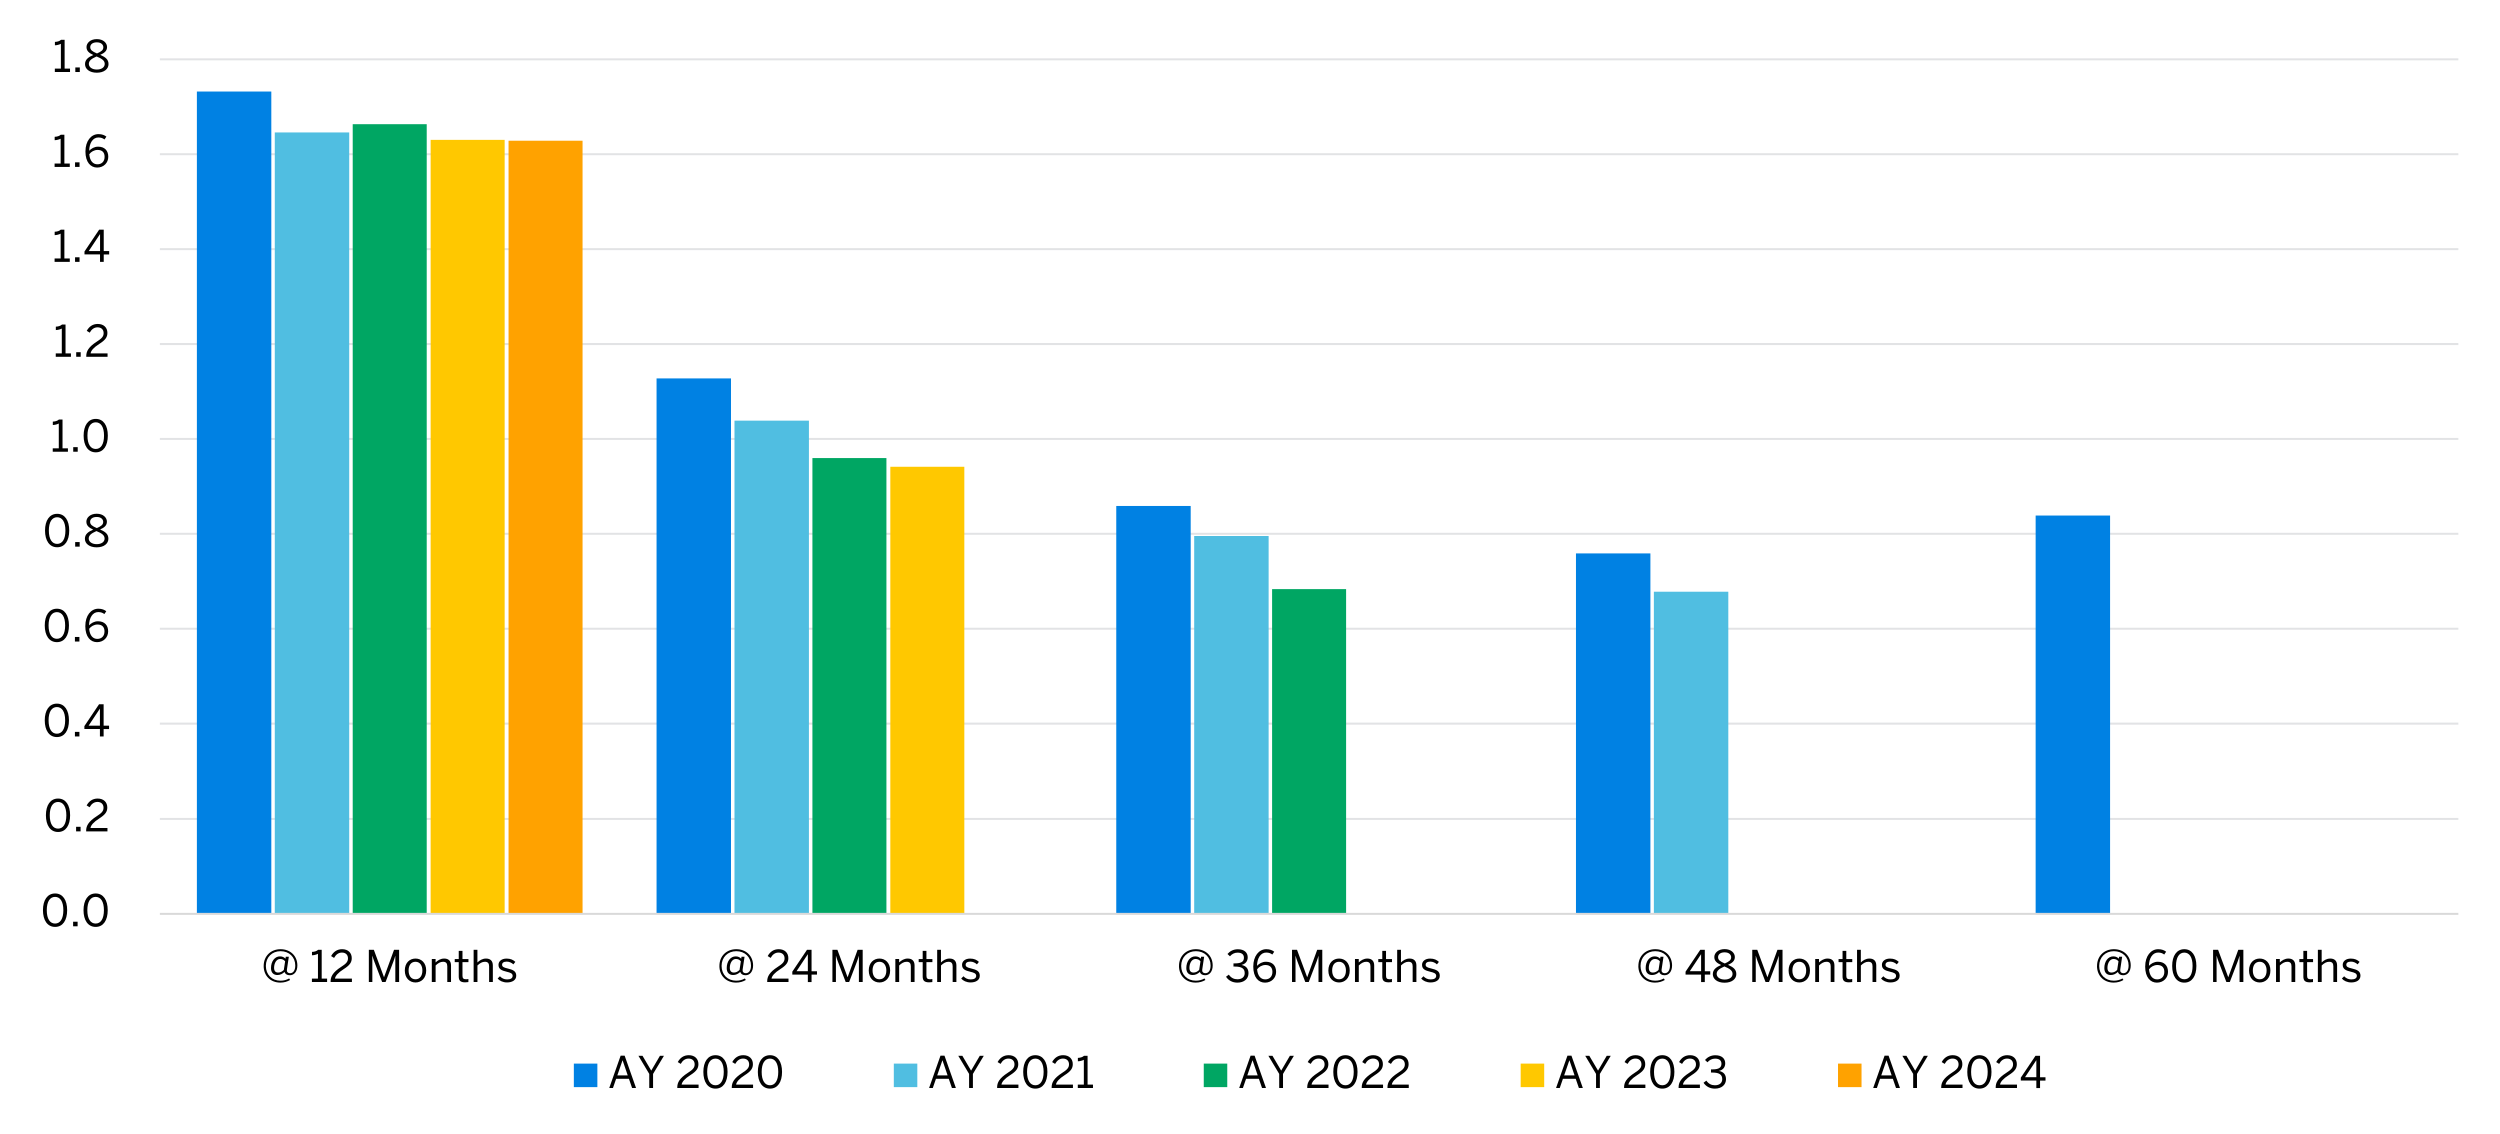 <?xml version="1.0" encoding="UTF-8"?><svg id="a" xmlns="http://www.w3.org/2000/svg" xmlns:xlink="http://www.w3.org/1999/xlink" viewBox="0 0 930 421.84"><defs><style>.bc{clip-path:url(#ba);}.bd{clip-path:url(#ay);}.be{clip-path:url(#an);}.bf{clip-path:url(#t);}.bg{clip-path:url(#i);}.bh{clip-path:url(#af);}.bi{clip-path:url(#x);}.bj{clip-path:url(#k);}.bk{clip-path:url(#q);}.bl,.bm,.bn,.bo,.bp{fill-rule:evenodd;}.bl,.bq{fill:#00a663;}.br{clip-path:url(#ar);}.bm,.bs{fill:#0081e3;}.bt{clip-path:url(#bb);}.bu,.bn{fill:#50bee1;}.bv{clip-path:url(#m);}.bw{clip-path:url(#f);}.bx{clip-path:url(#j);}.by{clip-path:url(#aa);}.bz{clip-path:url(#ai);}.ca{clip-path:url(#ac);}.cb{clip-path:url(#ad);}.cc{clip-path:url(#al);}.cd{clip-path:url(#ax);}.ce{clip-path:url(#av);}.cf,.cg,.ch,.ci{fill:none;}.cj{clip-path:url(#am);}.ck{clip-path:url(#aq);}.cl{clip-path:url(#p);}.cg{stroke:#e2e3e5;}.cg,.ch{stroke-linejoin:round;stroke-width:.75px;}.cm{clip-path:url(#h);}.cn{clip-path:url(#ak);}.co{clip-path:url(#ag);}.cp{clip-path:url(#o);}.cq{clip-path:url(#v);}.cr{clip-path:url(#n);}.bo,.cs{fill:#ffc800;}.ct{clip-path:url(#r);}.ch{stroke:#d9d9d9;}.cu{clip-path:url(#s);}.cv{clip-path:url(#az);}.cw{clip-path:url(#at);}.cx{clip-path:url(#g);}.cy{clip-path:url(#z);}.ci{clip-rule:evenodd;}.cz{clip-path:url(#ao);}.da{clip-path:url(#ap);}.db{clip-path:url(#l);}.dc{clip-path:url(#d);}.dd{clip-path:url(#ae);}.bp{fill:#ffa200;}.de{clip-path:url(#e);}.df{clip-path:url(#au);}.dg{clip-path:url(#aj);}.dh{clip-path:url(#w);}.di{clip-path:url(#ab);}.dj{clip-path:url(#ah);}.dk{clip-path:url(#y);}.dl{clip-path:url(#as);}.dm{clip-path:url(#c);}.dn{clip-path:url(#u);}.do{clip-path:url(#aw);}</style><clipPath id="c"><polygon class="ci" points="6.36 413.64 929.4 413.64 929.4 5.55 6.36 5.55 6.36 413.64 6.36 413.64"/></clipPath><clipPath id="d"><polygon class="ci" points="59.47 340.76 915.48 340.76 915.48 22.07 59.47 22.07 59.47 340.76 59.47 340.76"/></clipPath><clipPath id="e"><polygon class="ci" points="59.47 340.76 915.48 340.76 915.48 22.07 59.47 22.07 59.47 340.76 59.47 340.76"/></clipPath><clipPath id="f"><polygon class="ci" points="59.47 340.76 915.48 340.76 915.48 22.07 59.47 22.07 59.47 340.76 59.47 340.76"/></clipPath><clipPath id="g"><polygon class="ci" points="59.47 340.76 915.48 340.76 915.48 22.07 59.47 22.07 59.47 340.76 59.47 340.76"/></clipPath><clipPath id="h"><polygon class="ci" points="59.47 340.76 915.48 340.76 915.48 22.07 59.47 22.07 59.47 340.76 59.47 340.76"/></clipPath><clipPath id="i"><polygon class="ci" points="6.36 413.64 929.4 413.64 929.4 5.55 6.36 5.55 6.36 413.64 6.36 413.64"/></clipPath><clipPath id="j"><polygon class="ci" points="6.36 413.64 929.4 413.64 929.4 5.55 6.36 5.55 6.36 413.64 6.36 413.64"/></clipPath><clipPath id="k"><rect class="cf" x="6.36" y="5.55" width="923.05" height="408.08"/></clipPath><clipPath id="l"><polygon class="ci" points="6.36 413.64 929.4 413.64 929.4 5.55 6.36 5.55 6.36 413.64 6.36 413.64"/></clipPath><clipPath id="m"><rect class="cf" x="6.36" y="5.55" width="923.05" height="408.08"/></clipPath><clipPath id="n"><polygon class="ci" points="6.36 413.64 929.4 413.64 929.4 5.55 6.36 5.55 6.36 413.64 6.36 413.64"/></clipPath><clipPath id="o"><rect class="cf" x="6.36" y="5.55" width="923.05" height="408.08"/></clipPath><clipPath id="p"><polygon class="ci" points="6.36 413.64 929.4 413.64 929.4 5.55 6.36 5.55 6.36 413.64 6.36 413.64"/></clipPath><clipPath id="q"><rect class="cf" x="6.36" y="5.55" width="923.05" height="408.08"/></clipPath><clipPath id="r"><polygon class="ci" points="6.36 413.64 929.4 413.64 929.4 5.55 6.36 5.55 6.36 413.64 6.36 413.64"/></clipPath><clipPath id="s"><rect class="cf" x="6.36" y="5.55" width="923.05" height="408.08"/></clipPath><clipPath id="t"><polygon class="ci" points="6.36 413.64 929.4 413.64 929.4 5.55 6.36 5.55 6.36 413.64 6.36 413.64"/></clipPath><clipPath id="u"><rect class="cf" x="6.36" y="5.55" width="923.05" height="408.08"/></clipPath><clipPath id="v"><polygon class="ci" points="6.36 413.64 929.4 413.64 929.4 5.55 6.36 5.55 6.36 413.64 6.36 413.64"/></clipPath><clipPath id="w"><rect class="cf" x="6.36" y="5.55" width="923.05" height="408.08"/></clipPath><clipPath id="x"><polygon class="ci" points="6.36 413.64 929.4 413.64 929.4 5.55 6.36 5.55 6.36 413.64 6.36 413.64"/></clipPath><clipPath id="y"><rect class="cf" x="6.36" y="5.55" width="923.05" height="408.08"/></clipPath><clipPath id="z"><polygon class="ci" points="6.36 413.64 929.4 413.64 929.4 5.55 6.36 5.55 6.36 413.64 6.36 413.64"/></clipPath><clipPath id="aa"><rect class="cf" x="6.36" y="5.55" width="923.05" height="408.08"/></clipPath><clipPath id="ab"><polygon class="ci" points="6.36 413.64 929.4 413.64 929.4 5.55 6.36 5.55 6.36 413.64 6.36 413.64"/></clipPath><clipPath id="ac"><rect class="cf" x="6.36" y="5.55" width="923.05" height="408.08"/></clipPath><clipPath id="ad"><polygon class="ci" points="6.36 413.64 929.4 413.64 929.4 5.55 6.36 5.55 6.36 413.64 6.36 413.64"/></clipPath><clipPath id="ae"><rect class="cf" x="6.36" y="5.55" width="923.05" height="408.08"/></clipPath><clipPath id="af"><polygon class="ci" points="6.36 413.64 929.4 413.64 929.4 5.55 6.36 5.55 6.36 413.64 6.36 413.64"/></clipPath><clipPath id="ag"><rect class="cf" x="6.36" y="5.55" width="923.05" height="408.08"/></clipPath><clipPath id="ah"><polygon class="ci" points="6.36 413.64 929.4 413.64 929.4 5.55 6.36 5.55 6.36 413.64 6.36 413.64"/></clipPath><clipPath id="ai"><rect class="cf" x="6.36" y="5.55" width="923.05" height="408.08"/></clipPath><clipPath id="aj"><polygon class="ci" points="6.36 413.64 929.4 413.64 929.4 5.55 6.36 5.55 6.36 413.64 6.36 413.64"/></clipPath><clipPath id="ak"><rect class="cf" x="6.36" y="5.55" width="923.05" height="408.08"/></clipPath><clipPath id="al"><polygon class="ci" points="6.36 413.64 929.4 413.64 929.4 5.55 6.36 5.55 6.36 413.64 6.36 413.64"/></clipPath><clipPath id="am"><rect class="cf" x="6.36" y="5.55" width="923.05" height="408.08"/></clipPath><clipPath id="an"><polygon class="ci" points="6.36 413.64 929.4 413.64 929.4 5.55 6.36 5.55 6.36 413.64 6.36 413.64"/></clipPath><clipPath id="ao"><polygon class="ci" points="6.36 413.64 929.4 413.64 929.4 5.55 6.36 5.55 6.36 413.64 6.36 413.64"/></clipPath><clipPath id="ap"><rect class="cf" x="6.36" y="5.55" width="923.05" height="408.08"/></clipPath><clipPath id="aq"><polygon class="ci" points="6.36 413.64 929.4 413.64 929.4 5.55 6.36 5.55 6.36 413.64 6.36 413.64"/></clipPath><clipPath id="ar"><polygon class="ci" points="6.36 413.64 929.4 413.64 929.4 5.55 6.36 5.55 6.36 413.64 6.36 413.64"/></clipPath><clipPath id="as"><rect class="cf" x="6.36" y="5.55" width="923.05" height="408.08"/></clipPath><clipPath id="at"><polygon class="ci" points="6.36 413.64 929.4 413.64 929.4 5.55 6.36 5.55 6.36 413.64 6.36 413.64"/></clipPath><clipPath id="au"><polygon class="ci" points="6.36 413.64 929.4 413.64 929.4 5.55 6.36 5.55 6.36 413.64 6.36 413.64"/></clipPath><clipPath id="av"><rect class="cf" x="6.36" y="5.55" width="923.05" height="408.08"/></clipPath><clipPath id="aw"><polygon class="ci" points="6.36 413.64 929.4 413.64 929.4 5.55 6.36 5.55 6.36 413.64 6.36 413.64"/></clipPath><clipPath id="ax"><polygon class="ci" points="6.36 413.64 929.4 413.64 929.4 5.55 6.36 5.55 6.36 413.64 6.36 413.64"/></clipPath><clipPath id="ay"><rect class="cf" x="6.36" y="5.55" width="923.05" height="408.08"/></clipPath><clipPath id="az"><polygon class="ci" points="6.36 413.64 929.4 413.64 929.4 5.55 6.36 5.55 6.36 413.64 6.36 413.64"/></clipPath><clipPath id="ba"><polygon class="ci" points="6.36 413.64 929.4 413.64 929.4 5.55 6.36 5.55 6.36 413.64 6.36 413.64"/></clipPath><clipPath id="bb"><rect class="cf" x="6.36" y="5.55" width="923.05" height="408.08"/></clipPath></defs><g id="b"><g class="dm"><path class="cg" d="M59.47,304.65h855.04M59.47,269.19h855.04M59.47,233.88h855.04M59.47,198.58h855.04M59.47,163.28h855.04M59.47,127.98h855.04M59.47,92.67h855.04M59.47,57.37h855.04M59.47,22.07h855.04"/></g><g class="dc"><path class="bs" d="M73.24,34.05h27.69v305.9h-27.69V34.05h0ZM244.24,140.77h27.69v199.18h-27.69v-199.18h0ZM415.25,188.22h27.69v151.74h-27.69v-151.74h0ZM586.26,205.87h27.69v134.09h-27.69v-134.09h0ZM757.26,191.78h27.69v148.17h-27.69v-148.17h0Z"/></g><g class="de"><path class="bu" d="M102.22,49.27h27.69v290.68h-27.69V49.27h0ZM273.23,156.48h27.69v183.48h-27.69v-183.48h0ZM444.24,199.39h27.69v140.56h-27.69v-140.56h0ZM615.24,220.12h27.69v119.83h-27.69v-119.83h0Z"/></g><g class="bw"><path class="bq" d="M131.21,46.2h27.53v293.76h-27.53V46.2h0ZM302.22,170.4h27.53v169.55h-27.53v-169.55h0ZM473.22,219.15h27.53v120.81h-27.53v-120.81h0Z"/></g><g class="cx"><path class="cs" d="M160.2,52.03h27.53v287.93h-27.53V52.03h0ZM331.2,173.64h27.53v166.31h-27.53v-166.31h0Z"/></g><g class="cm"><polygon class="bp" points="189.18 52.35 216.71 52.35 216.71 339.95 189.18 339.95 189.18 52.35 189.18 52.35"/></g><g class="bg"><line class="ch" x1="59.47" y1="339.95" x2="914.51" y2="339.95"/></g><g class="bx"><g class="bj"><path d="M15.98,338.59c0-3.74,1.65-6.22,4.52-6.22s4.48,2.48,4.48,6.22-1.6,6.22-4.48,6.22-4.52-2.48-4.52-6.22ZM23.57,338.59c0-3.25-1.2-4.95-3.08-4.95s-3.09,1.7-3.09,4.95,1.2,4.97,3.09,4.97,3.08-1.72,3.08-4.97Z"/><path d="M27.2,344.58v-1.7h1.67v1.7h-1.67Z"/><path d="M31.07,338.59c0-3.74,1.65-6.22,4.52-6.22s4.48,2.48,4.48,6.22-1.6,6.22-4.48,6.22-4.52-2.48-4.52-6.22ZM38.66,338.59c0-3.25-1.2-4.95-3.08-4.95s-3.09,1.7-3.09,4.95,1.2,4.97,3.09,4.97,3.08-1.72,3.08-4.97Z"/></g></g><g class="db"><g class="bv"><path d="M17.08,303.28c0-3.74,1.65-6.22,4.52-6.22s4.48,2.48,4.48,6.22-1.6,6.22-4.48,6.22-4.52-2.48-4.52-6.22ZM24.68,303.28c0-3.25-1.2-4.95-3.08-4.95s-3.09,1.7-3.09,4.95,1.2,4.97,3.09,4.97,3.08-1.72,3.08-4.97Z"/><path d="M28.31,309.27v-1.7h1.67v1.7h-1.67Z"/><path d="M32.05,309.27v-.26c0-1.73.78-3.35,3.93-5.38,1.8-1.15,2.53-1.88,2.53-3.16s-.83-2.15-2.25-2.15c-1.23,0-2.22.68-2.93,1.98l-1.1-.68c.87-1.59,2.23-2.56,4.1-2.56,2.22,0,3.58,1.36,3.58,3.32,0,1.57-.71,2.64-3.01,4.1-2.09,1.33-3.11,2.51-3.24,3.53h6.31v1.26h-7.92Z"/></g></g><g class="cr"><g class="cp"><path d="M16.65,267.97c0-3.74,1.65-6.22,4.52-6.22s4.48,2.48,4.48,6.22-1.6,6.22-4.48,6.22-4.52-2.48-4.52-6.22ZM24.24,267.97c0-3.25-1.2-4.95-3.08-4.95s-3.09,1.7-3.09,4.95,1.2,4.97,3.09,4.97,3.08-1.72,3.08-4.97Z"/><path d="M27.87,273.96v-1.7h1.67v1.7h-1.67Z"/><path d="M37.17,273.96v-2.77h-5.78v-1.08l5.46-8.13h1.7v7.97h2.02v1.25h-2.02v2.77h-1.38ZM32.96,269.95h4.21v-6.3h-.03l-4.18,6.3Z"/></g></g><g class="cl"><g class="bk"><path d="M16.65,232.66c0-3.74,1.65-6.22,4.52-6.22s4.48,2.48,4.48,6.22-1.6,6.22-4.48,6.22-4.52-2.48-4.52-6.22ZM24.24,232.66c0-3.25-1.2-4.95-3.08-4.95s-3.09,1.7-3.09,4.95,1.2,4.97,3.09,4.97,3.08-1.72,3.08-4.97Z"/><path d="M27.87,238.65v-1.7h1.67v1.7h-1.67Z"/><path d="M31.74,232.87c0-3.85,2.07-6.43,4.86-6.43,1.33,0,2.28.42,2.93.94l-.71,1.05c-.6-.45-1.23-.74-2.27-.74-2.07,0-3.38,2.09-3.42,4.94.78-.81,1.88-1.52,3.33-1.52,2.44,0,3.77,1.5,3.77,3.76s-1.72,4.01-4.13,4.01-4.37-1.93-4.37-6.01ZM38.87,234.89c0-1.49-.74-2.57-2.61-2.57-1.26,0-2.43.7-3.09,1.59.23,2.62,1.46,3.76,3.03,3.76s2.67-1.02,2.67-2.77Z"/></g></g><g class="ct"><g class="cu"><path d="M16.75,197.36c0-3.74,1.65-6.22,4.52-6.22s4.48,2.48,4.48,6.22-1.6,6.22-4.48,6.22-4.52-2.48-4.52-6.22ZM24.34,197.36c0-3.25-1.2-4.95-3.08-4.95s-3.09,1.7-3.09,4.95,1.2,4.97,3.09,4.97,3.08-1.72,3.08-4.97Z"/><path d="M27.97,203.35v-1.7h1.67v1.7h-1.67Z"/><path d="M31.58,200.42c0-1.65,1.2-2.61,3.08-3.4-1.57-.73-2.53-1.49-2.53-2.96s1.39-2.95,3.84-2.95,3.8,1.47,3.8,2.95c0,1.39-.92,2.19-2.54,2.91,1.94.84,3.09,1.68,3.09,3.45s-1.6,3.19-4.35,3.19-4.39-1.39-4.39-3.19ZM38.91,200.34c0-1.26-1.07-1.96-3.04-2.78-1.94.87-2.87,1.59-2.87,2.78s1.21,2.09,2.96,2.09,2.95-.81,2.95-2.09ZM38.39,194.14c0-.91-.74-1.83-2.43-1.83s-2.44.87-2.44,1.78c0,1.1.79,1.62,2.51,2.36,1.67-.75,2.36-1.26,2.36-2.32Z"/></g></g><g class="bf"><g class="dn"><path d="M19.62,168.04v-1.26h2.25v-9.23c-.58.31-1.52.55-2.22.55v-1.26c.92-.03,1.75-.28,2.28-.78h1.33v10.72h2.01v1.26h-5.65Z"/><path d="M27.24,168.04v-1.7h1.67v1.7h-1.67Z"/><path d="M31.11,162.05c0-3.74,1.65-6.22,4.52-6.22s4.48,2.48,4.48,6.22-1.6,6.22-4.48,6.22-4.52-2.48-4.52-6.22ZM38.7,162.05c0-3.25-1.2-4.95-3.08-4.95s-3.09,1.7-3.09,4.95,1.2,4.97,3.09,4.97,3.08-1.72,3.08-4.97Z"/></g></g><g class="cq"><g class="dh"><path d="M20.74,132.72v-1.26h2.25v-9.23c-.58.31-1.52.55-2.22.55v-1.26c.92-.03,1.75-.28,2.28-.78h1.33v10.72h2.01v1.26h-5.65Z"/><path d="M28.35,132.72v-1.7h1.67v1.7h-1.67Z"/><path d="M32.09,132.72v-.26c0-1.73.78-3.35,3.93-5.38,1.8-1.15,2.53-1.88,2.53-3.16s-.83-2.15-2.25-2.15c-1.23,0-2.22.68-2.93,1.98l-1.1-.68c.87-1.59,2.23-2.56,4.1-2.56,2.22,0,3.58,1.36,3.58,3.32,0,1.57-.71,2.64-3.01,4.1-2.09,1.33-3.11,2.51-3.24,3.53h6.31v1.26h-7.92Z"/></g></g><g class="bi"><g class="dk"><path d="M20.31,97.41v-1.26h2.25v-9.23c-.58.31-1.52.55-2.22.55v-1.26c.92-.03,1.75-.28,2.28-.78h1.33v10.72h2.01v1.26h-5.65Z"/><path d="M27.92,97.41v-1.7h1.67v1.7h-1.67Z"/><path d="M37.21,97.41v-2.77h-5.78v-1.08l5.46-8.13h1.7v7.97h2.02v1.25h-2.02v2.77h-1.38ZM33.01,93.4h4.21v-6.3h-.03l-4.18,6.3Z"/></g></g><g class="cy"><g class="by"><path d="M20.31,62.09v-1.26h2.25v-9.23c-.58.31-1.52.55-2.22.55v-1.26c.92-.03,1.75-.28,2.28-.78h1.33v10.72h2.01v1.26h-5.65Z"/><path d="M27.92,62.09v-1.7h1.67v1.7h-1.67Z"/><path d="M31.79,56.32c0-3.85,2.07-6.43,4.86-6.43,1.33,0,2.28.42,2.93.94l-.71,1.05c-.6-.45-1.23-.74-2.27-.74-2.07,0-3.38,2.09-3.42,4.94.78-.81,1.88-1.52,3.33-1.52,2.44,0,3.77,1.5,3.77,3.76s-1.72,4.01-4.13,4.01-4.37-1.93-4.37-6.01ZM38.91,58.34c0-1.49-.74-2.57-2.61-2.57-1.26,0-2.43.7-3.09,1.59.23,2.62,1.46,3.76,3.03,3.76s2.67-1.02,2.67-2.77Z"/></g></g><g class="di"><g class="ca"><path d="M20.4,26.79v-1.26h2.25v-9.23c-.58.31-1.52.55-2.22.55v-1.26c.92-.03,1.75-.28,2.28-.78h1.33v10.72h2.01v1.26h-5.65Z"/><path d="M28.02,26.79v-1.7h1.67v1.7h-1.67Z"/><path d="M31.63,23.86c0-1.65,1.2-2.61,3.08-3.4-1.57-.73-2.53-1.49-2.53-2.96s1.39-2.95,3.84-2.95,3.8,1.47,3.8,2.95c0,1.39-.92,2.19-2.54,2.91,1.94.84,3.09,1.68,3.09,3.45s-1.6,3.19-4.35,3.19-4.39-1.39-4.39-3.19ZM38.96,23.78c0-1.26-1.07-1.96-3.04-2.78-1.94.87-2.87,1.59-2.87,2.78s1.21,2.09,2.96,2.09,2.95-.81,2.95-2.09ZM38.44,17.58c0-.91-.74-1.83-2.43-1.83s-2.44.87-2.44,1.78c0,1.1.79,1.62,2.51,2.36,1.67-.75,2.36-1.26,2.36-2.32Z"/></g></g><g class="cb"><g class="dd"><path d="M98.09,359.33c0-3.69,2.66-6.23,6.28-6.23s6.25,2.49,6.25,6.05c0,2.25-1.17,3.64-2.82,3.64-1.08,0-1.73-.5-1.96-1.23-.74.7-1.59,1.15-2.65,1.15-1.39,0-2.38-.84-2.38-2.57,0-2.49,1.39-4.37,3.33-4.37.97,0,1.57.37,2.06.86l.11-.73h1.13l-.71,4.79c-.13.78.31,1.34,1.2,1.34,1.05,0,1.91-.92,1.91-2.85,0-3.16-2.3-5.34-5.47-5.34s-5.47,2.25-5.47,5.49,2.25,5.49,5.42,5.49c1.28,0,2.28-.29,3.25-.84l.34.58c-.99.6-2.25.97-3.61.97-3.67,0-6.22-2.53-6.22-6.2ZM105.58,360.82l.49-3.22c-.52-.6-1.08-.86-1.86-.86-1.36,0-2.25,1.54-2.25,3.29,0,1.23.57,1.76,1.51,1.76.76,0,1.41-.29,2.12-.97Z"/><path d="M116.03,365.31v-1.26h2.25v-9.23c-.58.31-1.52.55-2.22.55v-1.26c.92-.03,1.75-.28,2.28-.78h1.33v10.72h2.01v1.26h-5.65Z"/><path d="M122.99,365.31v-.26c0-1.73.78-3.35,3.93-5.38,1.8-1.15,2.53-1.88,2.53-3.16s-.83-2.15-2.25-2.15c-1.23,0-2.22.68-2.93,1.98l-1.1-.68c.87-1.59,2.23-2.56,4.1-2.56,2.22,0,3.58,1.36,3.58,3.32,0,1.57-.71,2.64-3.01,4.1-2.09,1.33-3.11,2.51-3.24,3.53h6.31v1.26h-7.92Z"/><path d="M137.21,365.31v-11.98h1.86l3.77,10.18h.03l3.71-10.18h1.89v11.98h-1.41v-9.7h-.03c-.16.63-.45,1.41-.73,2.2l-2.87,7.5h-1.28l-2.87-7.5c-.29-.79-.49-1.29-.74-2.25h-.03v9.75h-1.31Z"/><path d="M150.59,361.03c0-2.95,1.88-4.45,3.98-4.45s3.97,1.51,3.97,4.45-1.88,4.45-3.97,4.45-3.98-1.52-3.98-4.45ZM157.13,361.03c0-1.78-.86-3.25-2.56-3.25s-2.57,1.33-2.57,3.25c0,1.81.84,3.27,2.57,3.27,1.62,0,2.56-1.31,2.56-3.27Z"/><path d="M160.63,365.31v-8.55h1.41v1.28c.75-.73,1.81-1.46,3.21-1.46,1.64,0,2.53.94,2.53,2.56v6.17h-1.39v-5.86c0-1.13-.49-1.67-1.57-1.67-1.02,0-1.88.53-2.77,1.38v6.15h-1.41Z"/><path d="M170.65,363.24v-5.33h-1.49v-1.15h1.49v-3.04h1.39v3.04h2.22v1.15h-2.22v5.02c0,.91.29,1.36,1.33,1.36.31,0,.65-.05.87-.11v1.15c-.24.05-.78.1-1.21.1-1.8,0-2.38-.7-2.38-2.19Z"/><path d="M176.19,365.31v-11.98h1.41v4.71c.75-.73,1.81-1.46,3.21-1.46,1.64,0,2.53.94,2.53,2.56v6.17h-1.39v-5.86c0-1.13-.49-1.67-1.57-1.67-1.02,0-1.88.53-2.77,1.38v6.15h-1.41Z"/><path d="M185.13,364.01l.84-.84c.65.7,1.51,1.18,2.67,1.18,1.33,0,2.06-.47,2.06-1.34s-.74-1.18-2.2-1.52c-1.81-.44-3.06-.92-3.06-2.57,0-1.3,1.13-2.33,3-2.33,1.51,0,2.48.49,3.27,1.23l-.73.92c-.65-.6-1.52-1.02-2.48-1.02-1.25,0-1.73.55-1.73,1.15,0,.79.68,1.08,2.02,1.39,1.93.47,3.25.94,3.25,2.7,0,1.64-1.47,2.51-3.42,2.51-1.54,0-2.8-.62-3.5-1.46Z"/></g></g><g class="bh"><g class="co"><path d="M267.62,359.33c0-3.69,2.66-6.23,6.28-6.23s6.25,2.49,6.25,6.05c0,2.25-1.17,3.64-2.82,3.64-1.08,0-1.73-.5-1.96-1.23-.74.7-1.59,1.15-2.65,1.15-1.39,0-2.38-.84-2.38-2.57,0-2.49,1.39-4.37,3.33-4.37.97,0,1.57.37,2.06.86l.11-.73h1.13l-.71,4.79c-.13.78.31,1.34,1.2,1.34,1.05,0,1.91-.92,1.91-2.85,0-3.16-2.3-5.34-5.47-5.34s-5.47,2.25-5.47,5.49,2.25,5.49,5.42,5.49c1.28,0,2.28-.29,3.25-.84l.34.58c-.99.6-2.25.97-3.61.97-3.67,0-6.22-2.53-6.22-6.2ZM275.11,360.82l.49-3.22c-.52-.6-1.08-.86-1.86-.86-1.36,0-2.25,1.54-2.25,3.29,0,1.23.57,1.76,1.51,1.76.76,0,1.41-.29,2.12-.97Z"/><path d="M285.4,365.31v-.26c0-1.73.78-3.35,3.93-5.38,1.8-1.15,2.53-1.88,2.53-3.16s-.83-2.15-2.25-2.15c-1.23,0-2.22.68-2.93,1.98l-1.1-.68c.87-1.59,2.23-2.56,4.1-2.56,2.22,0,3.58,1.36,3.58,3.32,0,1.57-.71,2.64-3.01,4.1-2.09,1.33-3.11,2.51-3.24,3.53h6.31v1.26h-7.92Z"/><path d="M300.52,365.31v-2.77h-5.78v-1.08l5.46-8.13h1.7v7.97h2.02v1.25h-2.02v2.77h-1.38ZM296.31,361.29h4.21v-6.3h-.03l-4.18,6.3Z"/><path d="M309.66,365.31v-11.98h1.86l3.77,10.18h.03l3.71-10.18h1.89v11.98h-1.41v-9.7h-.03c-.16.63-.45,1.41-.73,2.2l-2.87,7.5h-1.28l-2.87-7.5c-.29-.79-.49-1.29-.74-2.25h-.03v9.75h-1.31Z"/><path d="M323.18,361.03c0-2.95,1.88-4.45,3.98-4.45s3.97,1.51,3.97,4.45-1.88,4.45-3.97,4.45-3.98-1.52-3.98-4.45ZM329.72,361.03c0-1.78-.86-3.25-2.56-3.25s-2.57,1.33-2.57,3.25c0,1.81.84,3.27,2.57,3.27,1.62,0,2.56-1.31,2.56-3.27Z"/><path d="M333.07,365.31v-8.55h1.41v1.28c.75-.73,1.81-1.46,3.21-1.46,1.64,0,2.53.94,2.53,2.56v6.17h-1.39v-5.86c0-1.13-.49-1.67-1.57-1.67-1.02,0-1.88.53-2.77,1.38v6.15h-1.41Z"/><path d="M343.24,363.24v-5.33h-1.49v-1.15h1.49v-3.04h1.39v3.04h2.22v1.15h-2.22v5.02c0,.91.29,1.36,1.33,1.36.31,0,.65-.05.87-.11v1.15c-.24.05-.78.1-1.21.1-1.8,0-2.38-.7-2.38-2.19Z"/><path d="M348.63,365.31v-11.98h1.41v4.71c.75-.73,1.81-1.46,3.21-1.46,1.64,0,2.53.94,2.53,2.56v6.17h-1.39v-5.86c0-1.13-.49-1.67-1.57-1.67-1.02,0-1.88.53-2.77,1.38v6.15h-1.41Z"/><path d="M357.57,364.01l.84-.84c.65.7,1.51,1.18,2.67,1.18,1.33,0,2.06-.47,2.06-1.34s-.75-1.18-2.2-1.52c-1.81-.44-3.06-.92-3.06-2.57,0-1.3,1.13-2.33,3-2.33,1.51,0,2.48.49,3.27,1.23l-.73.92c-.65-.6-1.52-1.02-2.48-1.02-1.25,0-1.73.55-1.73,1.15,0,.79.68,1.08,2.02,1.39,1.93.47,3.25.94,3.25,2.7,0,1.64-1.47,2.51-3.42,2.51-1.54,0-2.8-.62-3.5-1.46Z"/></g></g><g class="dj"><g class="bz"><path d="M438.59,359.33c0-3.69,2.66-6.23,6.28-6.23s6.25,2.49,6.25,6.05c0,2.25-1.17,3.64-2.82,3.64-1.08,0-1.73-.5-1.96-1.23-.74.7-1.59,1.15-2.65,1.15-1.39,0-2.38-.84-2.38-2.57,0-2.49,1.39-4.37,3.33-4.37.97,0,1.57.37,2.06.86l.11-.73h1.13l-.71,4.79c-.13.78.31,1.34,1.2,1.34,1.05,0,1.91-.92,1.91-2.85,0-3.16-2.3-5.34-5.47-5.34s-5.47,2.25-5.47,5.49,2.25,5.49,5.42,5.49c1.28,0,2.28-.29,3.25-.84l.34.58c-.99.6-2.25.97-3.61.97-3.67,0-6.22-2.53-6.22-6.2ZM446.09,360.82l.49-3.22c-.52-.6-1.08-.86-1.86-.86-1.36,0-2.25,1.54-2.25,3.29,0,1.23.57,1.76,1.51,1.76.76,0,1.41-.29,2.12-.97Z"/><path d="M456.08,363.35l1.04-.78c.86,1.23,1.93,1.72,3.19,1.72,1.67,0,2.72-.84,2.72-2.27,0-1.67-1.05-2.46-3.69-2.46h-.49v-1.18h.57c2.48,0,3.32-.76,3.32-2.09,0-1.13-.68-1.91-2.38-1.91-1.15,0-2.12.53-2.82,1.36l-.92-.86c.89-1.04,2.22-1.76,3.85-1.76,2.54,0,3.68,1.36,3.68,3,0,1.5-.89,2.51-2.33,2.83,1.78.36,2.62,1.41,2.62,3.11,0,2.02-1.6,3.48-4.13,3.48-1.8,0-3.3-.78-4.23-2.19Z"/><path d="M466.22,359.53c0-3.85,2.07-6.43,4.86-6.43,1.33,0,2.28.42,2.93.94l-.71,1.05c-.6-.45-1.23-.74-2.27-.74-2.07,0-3.38,2.09-3.42,4.94.78-.81,1.88-1.52,3.33-1.52,2.45,0,3.77,1.5,3.77,3.76s-1.72,4.01-4.13,4.01-4.37-1.93-4.37-6.01ZM473.34,361.55c0-1.49-.75-2.57-2.61-2.57-1.26,0-2.43.7-3.09,1.59.23,2.62,1.46,3.76,3.03,3.76s2.67-1.02,2.67-2.77Z"/><path d="M480.63,365.31v-11.98h1.86l3.77,10.18h.03l3.71-10.18h1.89v11.98h-1.41v-9.7h-.03c-.16.63-.45,1.41-.73,2.2l-2.87,7.5h-1.28l-2.87-7.5c-.29-.79-.49-1.29-.74-2.25h-.03v9.75h-1.31Z"/><path d="M494.15,361.03c0-2.95,1.88-4.45,3.98-4.45s3.97,1.51,3.97,4.45-1.88,4.45-3.97,4.45-3.98-1.52-3.98-4.45ZM500.69,361.03c0-1.78-.86-3.25-2.56-3.25s-2.57,1.33-2.57,3.25c0,1.81.84,3.27,2.57,3.27,1.62,0,2.56-1.31,2.56-3.27Z"/><path d="M504.05,365.31v-8.55h1.41v1.28c.75-.73,1.81-1.46,3.21-1.46,1.63,0,2.53.94,2.53,2.56v6.17h-1.39v-5.86c0-1.13-.49-1.67-1.57-1.67-1.02,0-1.88.53-2.77,1.38v6.15h-1.41Z"/><path d="M514.21,363.24v-5.33h-1.49v-1.15h1.49v-3.04h1.39v3.04h2.22v1.15h-2.22v5.02c0,.91.29,1.36,1.33,1.36.31,0,.65-.05.87-.11v1.15c-.24.05-.78.1-1.21.1-1.8,0-2.38-.7-2.38-2.19Z"/><path d="M519.75,365.31v-11.98h1.41v4.71c.75-.73,1.81-1.46,3.21-1.46,1.63,0,2.53.94,2.53,2.56v6.17h-1.39v-5.86c0-1.13-.49-1.67-1.57-1.67-1.02,0-1.88.53-2.77,1.38v6.15h-1.41Z"/><path d="M528.69,364.01l.84-.84c.65.7,1.51,1.18,2.67,1.18,1.33,0,2.06-.47,2.06-1.34s-.75-1.18-2.2-1.52c-1.81-.44-3.06-.92-3.06-2.57,0-1.3,1.13-2.33,3-2.33,1.51,0,2.48.49,3.27,1.23l-.73.92c-.65-.6-1.52-1.02-2.48-1.02-1.25,0-1.73.55-1.73,1.15,0,.79.68,1.08,2.02,1.39,1.93.47,3.25.94,3.25,2.7,0,1.64-1.47,2.51-3.42,2.51-1.54,0-2.8-.62-3.5-1.46Z"/></g></g><g class="dg"><g class="cn"><path d="M609.48,359.33c0-3.69,2.66-6.23,6.28-6.23s6.25,2.49,6.25,6.05c0,2.25-1.17,3.64-2.82,3.64-1.08,0-1.73-.5-1.96-1.23-.75.7-1.59,1.15-2.66,1.15-1.39,0-2.38-.84-2.38-2.57,0-2.49,1.39-4.37,3.33-4.37.97,0,1.57.37,2.06.86l.11-.73h1.13l-.71,4.79c-.13.78.31,1.34,1.2,1.34,1.05,0,1.91-.92,1.91-2.85,0-3.16-2.3-5.34-5.47-5.34s-5.47,2.25-5.47,5.49,2.25,5.49,5.42,5.49c1.28,0,2.28-.29,3.25-.84l.34.58c-.99.6-2.25.97-3.61.97-3.67,0-6.22-2.53-6.22-6.2ZM616.98,360.82l.49-3.22c-.52-.6-1.08-.86-1.86-.86-1.36,0-2.25,1.54-2.25,3.29,0,1.23.57,1.76,1.51,1.76.76,0,1.41-.29,2.12-.97Z"/><path d="M632.81,365.31v-2.77h-5.78v-1.08l5.46-8.13h1.7v7.97h2.02v1.25h-2.02v2.77h-1.38ZM628.6,361.29h4.21v-6.3h-.03l-4.18,6.3Z"/><path d="M637.17,362.38c0-1.65,1.2-2.61,3.08-3.4-1.57-.73-2.53-1.49-2.53-2.96s1.39-2.95,3.84-2.95,3.8,1.47,3.8,2.95c0,1.39-.92,2.19-2.54,2.91,1.94.84,3.09,1.68,3.09,3.45s-1.6,3.19-4.36,3.19-4.39-1.39-4.39-3.19ZM644.51,362.3c0-1.26-1.07-1.96-3.04-2.78-1.94.87-2.87,1.59-2.87,2.78s1.21,2.09,2.96,2.09,2.95-.81,2.95-2.09ZM643.99,356.1c0-.91-.74-1.83-2.43-1.83s-2.44.87-2.44,1.78c0,1.1.79,1.62,2.51,2.36,1.67-.75,2.36-1.26,2.36-2.32Z"/><path d="M651.84,365.31v-11.98h1.86l3.77,10.18h.03l3.71-10.18h1.89v11.98h-1.41v-9.7h-.03c-.16.63-.45,1.41-.73,2.2l-2.87,7.5h-1.28l-2.87-7.5c-.29-.79-.49-1.29-.74-2.25h-.03v9.75h-1.31Z"/><path d="M665.36,361.03c0-2.95,1.88-4.45,3.98-4.45s3.97,1.51,3.97,4.45-1.88,4.45-3.97,4.45-3.98-1.52-3.98-4.45ZM671.9,361.03c0-1.78-.86-3.25-2.56-3.25s-2.57,1.33-2.57,3.25c0,1.81.84,3.27,2.57,3.27,1.62,0,2.56-1.31,2.56-3.27Z"/><path d="M675.26,365.31v-8.55h1.41v1.28c.75-.73,1.81-1.46,3.21-1.46,1.63,0,2.53.94,2.53,2.56v6.17h-1.39v-5.86c0-1.13-.49-1.67-1.57-1.67-1.02,0-1.88.53-2.77,1.38v6.15h-1.41Z"/><path d="M685.43,363.24v-5.33h-1.49v-1.15h1.49v-3.04h1.39v3.04h2.22v1.15h-2.22v5.02c0,.91.29,1.36,1.33,1.36.31,0,.65-.05.87-.11v1.15c-.24.05-.78.1-1.21.1-1.8,0-2.38-.7-2.38-2.19Z"/><path d="M690.82,365.31v-11.98h1.41v4.71c.75-.73,1.81-1.46,3.21-1.46,1.63,0,2.53.94,2.53,2.56v6.17h-1.39v-5.86c0-1.13-.49-1.67-1.57-1.67-1.02,0-1.88.53-2.77,1.38v6.15h-1.41Z"/><path d="M699.76,364.01l.84-.84c.65.7,1.51,1.18,2.67,1.18,1.33,0,2.06-.47,2.06-1.34s-.75-1.18-2.2-1.52c-1.81-.44-3.06-.92-3.06-2.57,0-1.3,1.13-2.33,3-2.33,1.51,0,2.48.49,3.27,1.23l-.73.92c-.65-.6-1.52-1.02-2.48-1.02-1.25,0-1.73.55-1.73,1.15,0,.79.68,1.08,2.02,1.39,1.93.47,3.25.94,3.25,2.7,0,1.64-1.47,2.51-3.42,2.51-1.54,0-2.8-.62-3.5-1.46Z"/></g></g><g class="cc"><g class="cj"><path d="M780.1,359.33c0-3.69,2.66-6.23,6.28-6.23s6.25,2.49,6.25,6.05c0,2.25-1.17,3.64-2.82,3.64-1.08,0-1.73-.5-1.96-1.23-.75.7-1.59,1.15-2.66,1.15-1.39,0-2.38-.84-2.38-2.57,0-2.49,1.39-4.37,3.33-4.37.97,0,1.57.37,2.06.86l.11-.73h1.13l-.71,4.79c-.13.78.31,1.34,1.2,1.34,1.05,0,1.91-.92,1.91-2.85,0-3.16-2.3-5.34-5.47-5.34s-5.47,2.25-5.47,5.49,2.25,5.49,5.42,5.49c1.28,0,2.28-.29,3.25-.84l.34.58c-.99.6-2.25.97-3.61.97-3.67,0-6.22-2.53-6.22-6.2ZM787.59,360.82l.49-3.22c-.52-.6-1.08-.86-1.86-.86-1.36,0-2.25,1.54-2.25,3.29,0,1.23.57,1.76,1.51,1.76.76,0,1.41-.29,2.12-.97Z"/><path d="M798.01,359.53c0-3.85,2.07-6.43,4.86-6.43,1.33,0,2.28.42,2.93.94l-.71,1.05c-.6-.45-1.23-.74-2.27-.74-2.07,0-3.38,2.09-3.42,4.94.78-.81,1.88-1.52,3.33-1.52,2.44,0,3.77,1.5,3.77,3.76s-1.72,4.01-4.13,4.01-4.37-1.93-4.37-6.01ZM805.13,361.55c0-1.49-.74-2.57-2.61-2.57-1.26,0-2.43.7-3.09,1.59.23,2.62,1.46,3.76,3.03,3.76s2.67-1.02,2.67-2.77Z"/><path d="M808.05,359.32c0-3.74,1.65-6.22,4.52-6.22s4.48,2.48,4.48,6.22-1.6,6.22-4.48,6.22-4.52-2.48-4.52-6.22ZM815.64,359.32c0-3.25-1.2-4.95-3.08-4.95s-3.09,1.7-3.09,4.95,1.2,4.97,3.09,4.97,3.08-1.72,3.08-4.97Z"/><path d="M823.27,365.31v-11.98h1.86l3.77,10.18h.03l3.71-10.18h1.89v11.98h-1.41v-9.7h-.03c-.16.63-.45,1.41-.73,2.2l-2.87,7.5h-1.28l-2.87-7.5c-.29-.79-.49-1.29-.74-2.25h-.03v9.75h-1.31Z"/><path d="M836.64,361.03c0-2.95,1.88-4.45,3.98-4.45s3.97,1.51,3.97,4.45-1.88,4.45-3.97,4.45-3.98-1.52-3.98-4.45ZM843.18,361.03c0-1.78-.86-3.25-2.56-3.25s-2.57,1.33-2.57,3.25c0,1.81.84,3.27,2.57,3.27,1.62,0,2.56-1.31,2.56-3.27Z"/><path d="M846.68,365.31v-8.55h1.41v1.28c.75-.73,1.81-1.46,3.21-1.46,1.63,0,2.53.94,2.53,2.56v6.17h-1.39v-5.86c0-1.13-.49-1.67-1.57-1.67-1.02,0-1.88.53-2.77,1.38v6.15h-1.41Z"/><path d="M856.85,363.24v-5.33h-1.49v-1.15h1.49v-3.04h1.39v3.04h2.22v1.15h-2.22v5.02c0,.91.29,1.36,1.33,1.36.31,0,.65-.05.87-.11v1.15c-.24.05-.78.1-1.21.1-1.8,0-2.38-.7-2.38-2.19Z"/><path d="M862.25,365.31v-11.98h1.41v4.71c.75-.73,1.81-1.46,3.21-1.46,1.63,0,2.53.94,2.53,2.56v6.17h-1.39v-5.86c0-1.13-.49-1.67-1.57-1.67-1.02,0-1.88.53-2.77,1.38v6.15h-1.41Z"/><path d="M871.18,364.01l.84-.84c.65.7,1.51,1.18,2.67,1.18,1.33,0,2.06-.47,2.06-1.34s-.75-1.18-2.2-1.52c-1.81-.44-3.06-.92-3.06-2.57,0-1.3,1.13-2.33,3-2.33,1.51,0,2.48.49,3.27,1.23l-.73.92c-.65-.6-1.52-1.02-2.48-1.02-1.25,0-1.73.55-1.73,1.15,0,.79.68,1.08,2.02,1.39,1.93.47,3.25.94,3.25,2.7,0,1.64-1.47,2.51-3.42,2.51-1.54,0-2.8-.62-3.5-1.46Z"/></g></g><g class="be"><polygon class="bm" points="213.47 395.66 222.22 395.66 222.22 404.41 213.47 404.41 213.47 395.66 213.47 395.66"/></g><g class="cz"><g class="da"><path d="M226.64,404.74l4.24-12.03h1.49l4.24,12.03h-1.47l-1.18-3.43h-4.76l-1.18,3.43h-1.38ZM229.63,400.06h3.89l-1.91-5.62h-.03l-1.94,5.62Z"/><path d="M241.52,404.74v-5.25l-4.03-6.74h1.52l3.25,5.52,3.24-5.52h1.49l-4.05,6.74v5.25h-1.42Z"/><path d="M251.95,404.74v-.26c0-1.73.78-3.35,3.93-5.38,1.8-1.15,2.53-1.88,2.53-3.16s-.83-2.15-2.25-2.15c-1.23,0-2.22.68-2.93,1.98l-1.1-.68c.87-1.59,2.23-2.56,4.1-2.56,2.22,0,3.58,1.36,3.58,3.32,0,1.57-.71,2.64-3.01,4.1-2.09,1.33-3.11,2.51-3.24,3.53h6.31v1.26h-7.92Z"/><path d="M261.65,398.75c0-3.74,1.65-6.22,4.52-6.22s4.48,2.48,4.48,6.22-1.6,6.22-4.48,6.22-4.52-2.48-4.52-6.22ZM269.24,398.75c0-3.25-1.2-4.95-3.08-4.95s-3.09,1.7-3.09,4.95,1.2,4.97,3.09,4.97,3.08-1.72,3.08-4.97Z"/><path d="M272.22,404.74v-.26c0-1.73.78-3.35,3.93-5.38,1.8-1.15,2.53-1.88,2.53-3.16s-.83-2.15-2.25-2.15c-1.23,0-2.22.68-2.93,1.98l-1.1-.68c.87-1.59,2.23-2.56,4.1-2.56,2.22,0,3.58,1.36,3.58,3.32,0,1.57-.71,2.64-3.01,4.1-2.09,1.33-3.11,2.51-3.24,3.53h6.31v1.26h-7.92Z"/><path d="M281.92,398.75c0-3.74,1.65-6.22,4.52-6.22s4.48,2.48,4.48,6.22-1.6,6.22-4.48,6.22-4.52-2.48-4.52-6.22ZM289.51,398.75c0-3.25-1.2-4.95-3.08-4.95s-3.09,1.7-3.09,4.95,1.2,4.97,3.09,4.97,3.08-1.72,3.08-4.97Z"/></g></g><g class="ck"><polygon class="bn" points="332.5 395.66 341.24 395.66 341.24 404.41 332.5 404.41 332.5 395.66 332.5 395.66"/></g><g class="br"><g class="dl"><path d="M345.62,404.74l4.24-12.03h1.49l4.24,12.03h-1.47l-1.18-3.43h-4.76l-1.18,3.43h-1.38ZM348.62,400.06h3.89l-1.91-5.62h-.03l-1.94,5.62Z"/><path d="M360.5,404.74v-5.25l-4.03-6.74h1.52l3.25,5.52,3.24-5.52h1.49l-4.05,6.74v5.25h-1.42Z"/><path d="M370.93,404.74v-.26c0-1.73.78-3.35,3.93-5.38,1.8-1.15,2.53-1.88,2.53-3.16s-.83-2.15-2.25-2.15c-1.23,0-2.22.68-2.93,1.98l-1.1-.68c.87-1.59,2.23-2.56,4.1-2.56,2.22,0,3.58,1.36,3.58,3.32,0,1.57-.71,2.64-3.01,4.1-2.09,1.33-3.11,2.51-3.24,3.53h6.31v1.26h-7.92Z"/><path d="M380.63,398.75c0-3.74,1.65-6.22,4.52-6.22s4.48,2.48,4.48,6.22-1.6,6.22-4.48,6.22-4.52-2.48-4.52-6.22ZM388.23,398.75c0-3.25-1.2-4.95-3.08-4.95s-3.09,1.7-3.09,4.95,1.2,4.97,3.09,4.97,3.08-1.72,3.08-4.97Z"/><path d="M391.21,404.74v-.26c0-1.73.78-3.35,3.93-5.38,1.8-1.15,2.53-1.88,2.53-3.16s-.83-2.15-2.25-2.15c-1.23,0-2.22.68-2.93,1.98l-1.1-.68c.87-1.59,2.23-2.56,4.1-2.56,2.22,0,3.58,1.36,3.58,3.32,0,1.57-.71,2.64-3.01,4.1-2.09,1.33-3.11,2.51-3.24,3.53h6.31v1.26h-7.92Z"/><path d="M400.94,404.74v-1.26h2.25v-9.23c-.58.31-1.52.55-2.22.55v-1.26c.92-.03,1.75-.28,2.28-.78h1.33v10.72h2.01v1.26h-5.65Z"/></g></g><g class="cw"><polygon class="bl" points="447.8 395.66 456.54 395.66 456.54 404.41 447.8 404.41 447.8 395.66 447.8 395.66"/></g><g class="df"><g class="ce"><path d="M460.98,404.74l4.24-12.03h1.49l4.24,12.03h-1.47l-1.18-3.43h-4.76l-1.18,3.43h-1.38ZM463.98,400.06h3.89l-1.91-5.62h-.03l-1.94,5.62Z"/><path d="M475.86,404.74v-5.25l-4.03-6.74h1.52l3.25,5.52,3.24-5.52h1.49l-4.05,6.74v5.25h-1.42Z"/><path d="M486.29,404.74v-.26c0-1.73.78-3.35,3.93-5.38,1.8-1.15,2.53-1.88,2.53-3.16s-.83-2.15-2.25-2.15c-1.23,0-2.22.68-2.93,1.98l-1.1-.68c.87-1.59,2.23-2.56,4.1-2.56,2.22,0,3.58,1.36,3.58,3.32,0,1.57-.71,2.64-3.01,4.1-2.09,1.33-3.11,2.51-3.24,3.53h6.31v1.26h-7.92Z"/><path d="M495.99,398.75c0-3.74,1.65-6.22,4.52-6.22s4.49,2.48,4.49,6.22-1.6,6.22-4.49,6.22-4.52-2.48-4.52-6.22ZM503.59,398.75c0-3.25-1.2-4.95-3.08-4.95s-3.09,1.7-3.09,4.95,1.2,4.97,3.09,4.97,3.08-1.72,3.08-4.97Z"/><path d="M506.57,404.74v-.26c0-1.73.78-3.35,3.93-5.38,1.8-1.15,2.53-1.88,2.53-3.16s-.83-2.15-2.25-2.15c-1.23,0-2.22.68-2.93,1.98l-1.1-.68c.87-1.59,2.23-2.56,4.1-2.56,2.22,0,3.58,1.36,3.58,3.32,0,1.57-.71,2.64-3.01,4.1-2.09,1.33-3.11,2.51-3.24,3.53h6.31v1.26h-7.92Z"/><path d="M516.14,404.74v-.26c0-1.73.78-3.35,3.93-5.38,1.8-1.15,2.53-1.88,2.53-3.16s-.83-2.15-2.25-2.15c-1.23,0-2.22.68-2.93,1.98l-1.1-.68c.87-1.59,2.23-2.56,4.1-2.56,2.22,0,3.58,1.36,3.58,3.32,0,1.57-.71,2.64-3.01,4.1-2.09,1.33-3.11,2.51-3.24,3.53h6.31v1.26h-7.92Z"/></g></g><g class="do"><polygon class="bo" points="565.69 395.66 574.44 395.66 574.44 404.41 565.69 404.41 565.69 395.66 565.69 395.66"/></g><g class="cd"><g class="bd"><path d="M578.85,404.74l4.24-12.03h1.49l4.24,12.03h-1.47l-1.18-3.43h-4.76l-1.18,3.43h-1.38ZM581.85,400.06h3.89l-1.91-5.62h-.03l-1.94,5.62Z"/><path d="M593.73,404.74v-5.25l-4.03-6.74h1.52l3.25,5.52,3.24-5.52h1.49l-4.05,6.74v5.25h-1.42Z"/><path d="M604.16,404.74v-.26c0-1.73.78-3.35,3.93-5.38,1.8-1.15,2.53-1.88,2.53-3.16s-.83-2.15-2.25-2.15c-1.23,0-2.22.68-2.93,1.98l-1.1-.68c.87-1.59,2.23-2.56,4.1-2.56,2.22,0,3.58,1.36,3.58,3.32,0,1.57-.71,2.64-3.01,4.1-2.09,1.33-3.11,2.51-3.24,3.53h6.31v1.26h-7.92Z"/><path d="M613.86,398.75c0-3.74,1.65-6.22,4.52-6.22s4.49,2.48,4.49,6.22-1.6,6.22-4.49,6.22-4.52-2.48-4.52-6.22ZM621.46,398.75c0-3.25-1.2-4.95-3.08-4.95s-3.09,1.7-3.09,4.95,1.2,4.97,3.09,4.97,3.08-1.72,3.08-4.97Z"/><path d="M624.44,404.74v-.26c0-1.73.78-3.35,3.93-5.38,1.8-1.15,2.53-1.88,2.53-3.16s-.83-2.15-2.25-2.15c-1.23,0-2.22.68-2.93,1.98l-1.1-.68c.87-1.59,2.23-2.56,4.1-2.56,2.22,0,3.58,1.36,3.58,3.32,0,1.57-.71,2.64-3.01,4.1-2.09,1.33-3.11,2.51-3.24,3.53h6.31v1.26h-7.92Z"/><path d="M633.72,402.78l1.04-.78c.86,1.23,1.93,1.72,3.19,1.72,1.67,0,2.72-.84,2.72-2.27,0-1.67-1.05-2.46-3.69-2.46h-.49v-1.18h.57c2.48,0,3.32-.76,3.32-2.09,0-1.13-.68-1.91-2.38-1.91-1.15,0-2.12.53-2.82,1.36l-.92-.86c.89-1.04,2.22-1.76,3.85-1.76,2.54,0,3.67,1.36,3.67,3,0,1.5-.89,2.51-2.33,2.83,1.78.36,2.62,1.41,2.62,3.11,0,2.02-1.6,3.48-4.13,3.48-1.8,0-3.3-.78-4.23-2.19Z"/></g></g><g class="cv"><polygon class="bp" points="683.74 395.66 692.49 395.66 692.49 404.41 683.74 404.41 683.74 395.66 683.74 395.66"/></g><g class="bc"><g class="bt"><path d="M696.82,404.74l4.24-12.03h1.49l4.24,12.03h-1.47l-1.18-3.43h-4.76l-1.18,3.43h-1.38ZM699.81,400.06h3.89l-1.91-5.62h-.03l-1.94,5.62Z"/><path d="M711.7,404.74v-5.25l-4.03-6.74h1.52l3.25,5.52,3.24-5.52h1.49l-4.05,6.74v5.25h-1.42Z"/><path d="M722.13,404.74v-.26c0-1.73.78-3.35,3.93-5.38,1.8-1.15,2.53-1.88,2.53-3.16s-.83-2.15-2.25-2.15c-1.23,0-2.22.68-2.93,1.98l-1.1-.68c.87-1.59,2.23-2.56,4.1-2.56,2.22,0,3.58,1.36,3.58,3.32,0,1.57-.71,2.64-3.01,4.1-2.09,1.33-3.11,2.51-3.24,3.53h6.31v1.26h-7.92Z"/><path d="M731.83,398.75c0-3.74,1.65-6.22,4.52-6.22s4.48,2.48,4.48,6.22-1.6,6.22-4.48,6.22-4.52-2.48-4.52-6.22ZM739.42,398.75c0-3.25-1.2-4.95-3.08-4.95s-3.09,1.7-3.09,4.95,1.2,4.97,3.09,4.97,3.08-1.72,3.08-4.97Z"/><path d="M742.4,404.74v-.26c0-1.73.78-3.35,3.93-5.38,1.8-1.15,2.53-1.88,2.53-3.16s-.83-2.15-2.25-2.15c-1.23,0-2.22.68-2.93,1.98l-1.1-.68c.87-1.59,2.23-2.56,4.1-2.56,2.22,0,3.58,1.36,3.58,3.32,0,1.57-.71,2.64-3.01,4.1-2.09,1.33-3.11,2.51-3.24,3.53h6.31v1.26h-7.92Z"/><path d="M757.52,404.74v-2.77h-5.78v-1.08l5.46-8.13h1.7v7.97h2.02v1.25h-2.02v2.77h-1.38ZM753.31,400.72h4.21v-6.3h-.03l-4.18,6.3Z"/></g></g></g></svg>